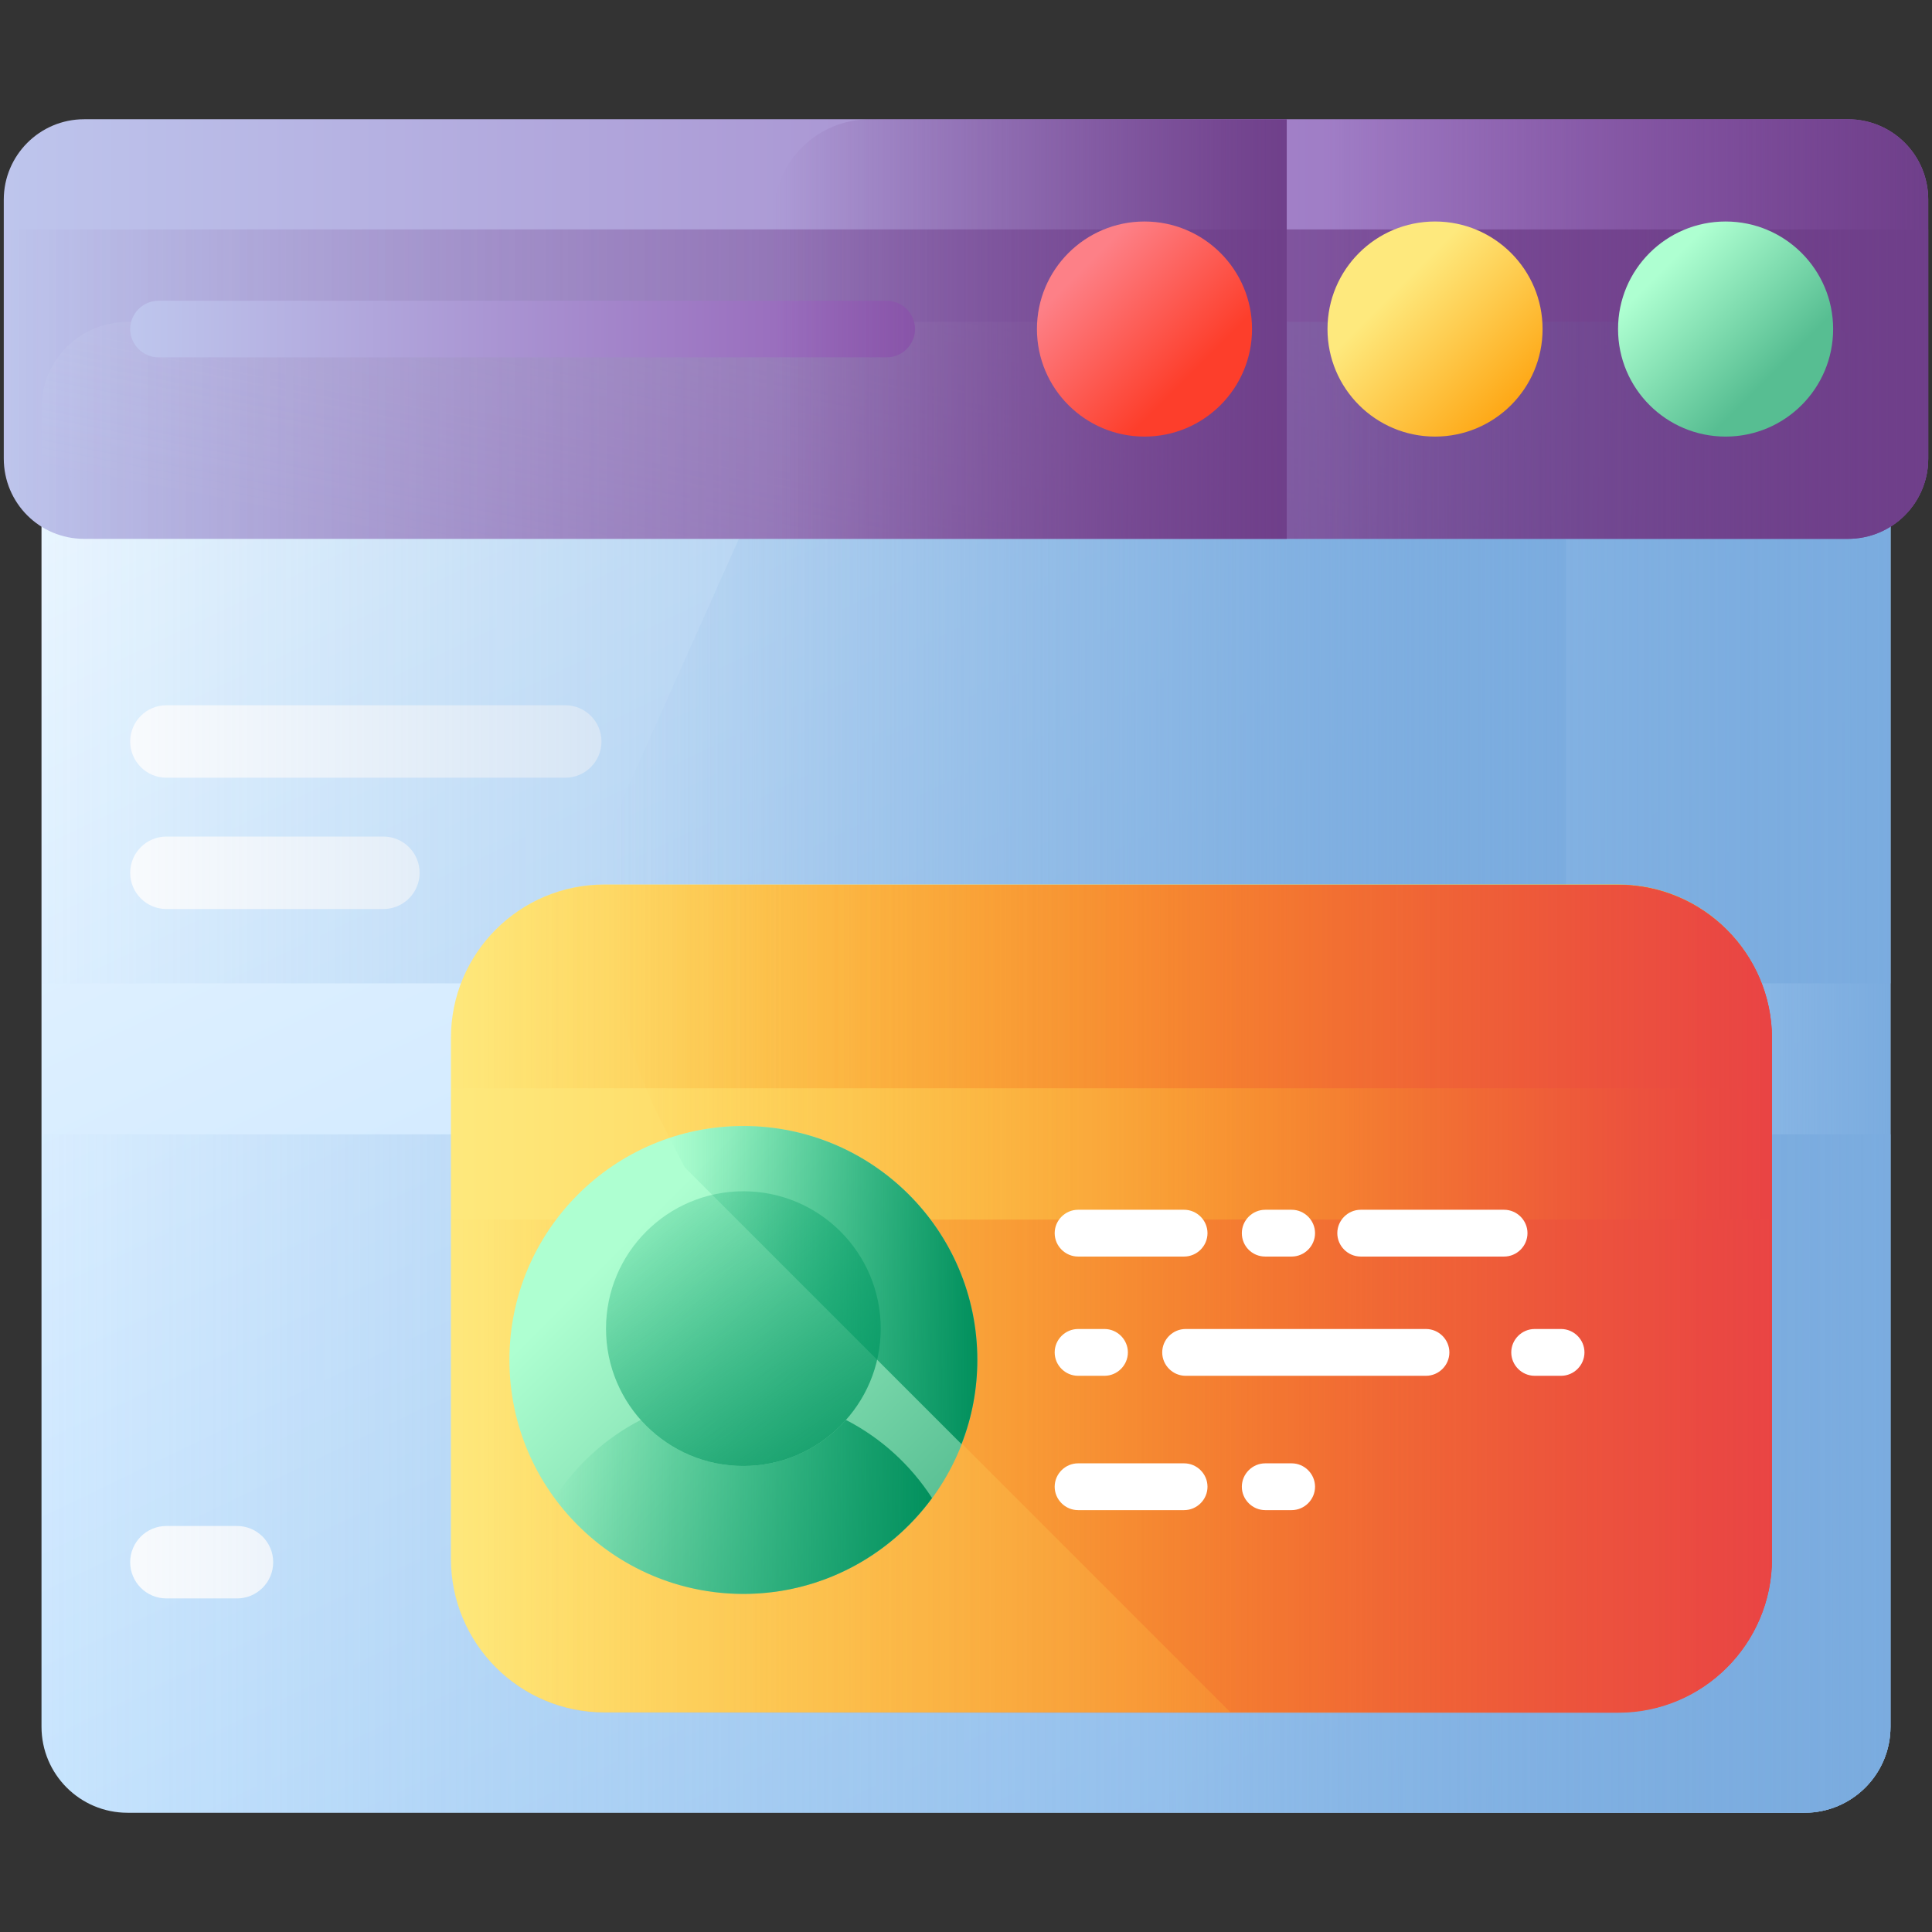 <?xml version="1.0" encoding="utf-8"?>
<!-- Generator: Adobe Illustrator 26.0.1, SVG Export Plug-In . SVG Version: 6.00 Build 0)  -->
<svg version="1.1" id="Layer_1" xmlns="http://www.w3.org/2000/svg" xmlns:xlink="http://www.w3.org/1999/xlink" x="0px" y="0px"
	 viewBox="0 0 512 512" style="enable-background:new 0 0 512 512;" xml:space="preserve">
<rect x="0" y="0" width="512" height="512" fill="#333333" stroke="none"/>
<style type="text/css">
	.st0{fill:url(#SVGID_1_);}
	.st1{fill:#FFFFFF;}
	.st2{fill:url(#SVGID_00000116921827613207656480000007922846412618220956_);}
	.st3{fill:url(#SVGID_00000165945080528386001540000002419252560599874983_);}
	.st4{fill:url(#SVGID_00000054958440785529680790000017702967274159801278_);}
	.st5{fill:url(#SVGID_00000142881463888010249060000003972393776696086672_);}
	.st6{fill:url(#SVGID_00000013893882856464952280000004500062479280002472_);}
	.st7{fill:url(#SVGID_00000070805025070448909800000004876892304048318604_);}
	.st8{fill:url(#SVGID_00000172423875773778660890000004635158230591356038_);}
	.st9{fill:url(#SVGID_00000006694853698537692350000017326384056871719311_);}
	.st10{fill:url(#SVGID_00000014598321984631708220000014442030906767621301_);}
	.st11{fill:url(#SVGID_00000134937572231017805730000015169040691204954521_);}
	.st12{fill:url(#SVGID_00000072990959984748579840000015292635694406998411_);}
	.st13{fill:url(#SVGID_00000052101635087769597820000002582178823699908015_);}
	.st14{fill:url(#SVGID_00000077319783358023671130000005250410379452880514_);}
	.st15{fill:url(#SVGID_00000160175058790292329340000002016458175473431438_);}
	.st16{fill:url(#SVGID_00000105420918032060470120000005196851122903834240_);}
	.st17{fill:url(#SVGID_00000084512695342846678580000010722697716673008793_);}
	.st18{fill:url(#SVGID_00000103267278368734326270000016539269463499092354_);}
	.st19{fill:url(#SVGID_00000019647418202740934340000016539236255752652173_);}
	.st20{fill:url(#SVGID_00000112597124549550606150000004542862348173059212_);}
	.st21{fill:url(#SVGID_00000139977570997356973970000014776304971871565707_);}
	.st22{fill:url(#SVGID_00000149373612837439180540000000842125825665350809_);}
	.st23{fill:url(#SVGID_00000051349812511790544510000002631022363747268502_);}
	.st24{fill:url(#SVGID_00000145773807779697717880000003684370864256097689_);}
</style>
<g>
	
		<linearGradient id="SVGID_1_" gradientUnits="userSpaceOnUse" x1="152.019" y1="444.563" x2="368.51" y2="-3.883" gradientTransform="matrix(1 0 0 -1 0 512)">
		<stop  offset="0" style="stop-color:#EAF6FF"/>
		<stop  offset="1" style="stop-color:#B3DAFE"/>
	</linearGradient>
	<path class="st0" d="M478.2,480.4H33.8c-12.6,0-22.8-10.2-22.8-22.8V108c0-12.6,10.2-22.8,22.8-22.8h444.4
		c12.6,0,22.8,10.2,22.8,22.8v349.6C501,470.2,490.8,480.4,478.2,480.4z"/>
	<g>
		<path class="st1" d="M149.8,186.9H44.1c-5.3,0-9.6,4.3-9.6,9.6s4.3,9.6,9.6,9.6h105.7c5.3,0,9.6-4.3,9.6-9.6
			C159.4,191.2,155.1,186.9,149.8,186.9L149.8,186.9z M111.2,231.3c0-5.3-4.3-9.6-9.6-9.6H44.1c-5.3,0-9.6,4.3-9.6,9.6l0,0
			c0,5.3,4.3,9.6,9.6,9.6h57.5C106.9,240.9,111.2,236.6,111.2,231.3z M62.8,423.6c5.3,0,9.6-4.3,9.6-9.6c0-5.3-4.3-9.6-9.6-9.6H44.1
			c-5.3,0-9.6,4.3-9.6,9.6s4.3,9.6,9.6,9.6H62.8z"/>
	</g>
	
		<linearGradient id="SVGID_00000089545389161640452540000006001149012755758501_" gradientUnits="userSpaceOnUse" x1="165.145" y1="276.172" x2="166.145" y2="276.172" gradientTransform="matrix(193 0 0 -395.137 -31565 109408.672)">
		<stop  offset="0" style="stop-color:#7BACDF;stop-opacity:0"/>
		<stop  offset="1" style="stop-color:#7BACDF"/>
	</linearGradient>
	<path style="fill:url(#SVGID_00000089545389161640452540000006001149012755758501_);" d="M478.2,85.3H308v395.1h170.2
		c12.6,0,22.8-10.2,22.8-22.8V108C501,95.5,490.8,85.3,478.2,85.3z"/>
	
		<linearGradient id="SVGID_00000035506646822650393300000012088826346865617055_" gradientUnits="userSpaceOnUse" x1="165.663" y1="277.015" x2="166.663" y2="277.015" gradientTransform="matrix(490 0 0 -175.352 -81164 48748.012)">
		<stop  offset="0" style="stop-color:#7BACDF;stop-opacity:0"/>
		<stop  offset="1" style="stop-color:#7BACDF"/>
	</linearGradient>
	<path style="fill:url(#SVGID_00000035506646822650393300000012088826346865617055_);" d="M478.2,85.3H33.8
		C21.2,85.3,11,95.5,11,108v152.6h490V108C501,95.5,490.8,85.3,478.2,85.3z"/>
	
		<linearGradient id="SVGID_00000119084092063259955090000003125060302426636453_" gradientUnits="userSpaceOnUse" x1="165.347" y1="276.856" x2="166.347" y2="276.856" gradientTransform="matrix(252.667 0 0 -195.804 -41615.387 54392.762)">
		<stop  offset="0" style="stop-color:#7BACDF;stop-opacity:0"/>
		<stop  offset="1" style="stop-color:#7BACDF"/>
	</linearGradient>
	<path style="fill:url(#SVGID_00000119084092063259955090000003125060302426636453_);" d="M221.5,85.3l-59.2,132.5v63.3H415V85.3
		H221.5z"/>
	
		<linearGradient id="SVGID_00000127015653563776703530000000340654999897878687_" gradientUnits="userSpaceOnUse" x1="165.663" y1="276.977" x2="166.663" y2="276.977" gradientTransform="matrix(490 0 0 -179.784 -81164 50186.598)">
		<stop  offset="0" style="stop-color:#7BACDF;stop-opacity:0"/>
		<stop  offset="1" style="stop-color:#7BACDF"/>
	</linearGradient>
	<path style="fill:url(#SVGID_00000127015653563776703530000000340654999897878687_);" d="M11,300.6v157c0,12.6,10.2,22.8,22.8,22.8
		h444.4c12.6,0,22.8-10.2,22.8-22.8v-157H11z"/>
	
		<linearGradient id="SVGID_00000170982101023872767100000004567442078301767317_" gradientUnits="userSpaceOnUse" x1="165.677" y1="277.888" x2="166.677" y2="277.888" gradientTransform="matrix(510.001 0 0 -111.228 -84494.164 30996.143)">
		<stop  offset="0" style="stop-color:#BEC6ED"/>
		<stop  offset="1" style="stop-color:#925CB4"/>
	</linearGradient>
	<path style="fill:url(#SVGID_00000170982101023872767100000004567442078301767317_);" d="M489.7,31.6H22.3C10.5,31.6,1,41.2,1,52.9
		v68.6c0,11.8,9.5,21.3,21.3,21.3h467.4c11.8,0,21.3-9.5,21.3-21.3V52.9C511,41.1,501.5,31.6,489.7,31.6L489.7,31.6z"/>
	
		<linearGradient id="SVGID_00000129923745638887674220000015274445471429594038_" gradientUnits="userSpaceOnUse" x1="246.427" y1="340.261" x2="343.427" y2="837.261" gradientTransform="matrix(1 0 0 -1 0 512)">
		<stop  offset="0" style="stop-color:#EAF6FF;stop-opacity:0"/>
		<stop  offset="1" style="stop-color:#B3DAFE"/>
	</linearGradient>
	<path style="fill:url(#SVGID_00000129923745638887674220000015274445471429594038_);" d="M478.2,85.3H33.8
		C21.2,85.3,11,95.5,11,108v31.5c3.4,2.1,7.3,3.3,11.3,3.3h467.4c4.2,0,8-1.2,11.3-3.3V108C501,95.5,490.8,85.3,478.2,85.3
		L478.2,85.3z"/>
	
		<linearGradient id="SVGID_00000181775380233171574070000012085780159144399253_" gradientUnits="userSpaceOnUse" x1="165.145" y1="280.113" x2="166.145" y2="280.113" gradientTransform="matrix(193 0 0 -57.581 -31565 16243.22)">
		<stop  offset="0" style="stop-color:#7BACDF;stop-opacity:0"/>
		<stop  offset="1" style="stop-color:#7BACDF"/>
	</linearGradient>
	<path style="fill:url(#SVGID_00000181775380233171574070000012085780159144399253_);" d="M478.2,85.3H308v57.6h181.7
		c4.2,0,8-1.2,11.3-3.3V108C501,95.5,490.8,85.3,478.2,85.3z"/>
	
		<linearGradient id="SVGID_00000147907330679930295000000017325552964996585653_" gradientUnits="userSpaceOnUse" x1="165.677" y1="278.738" x2="166.677" y2="278.738" gradientTransform="matrix(510.001 0 0 -82.023 -84494.164 22964.769)">
		<stop  offset="0" style="stop-color:#6F3F8A;stop-opacity:0"/>
		<stop  offset="1" style="stop-color:#6F3F8A"/>
	</linearGradient>
	<path style="fill:url(#SVGID_00000147907330679930295000000017325552964996585653_);" d="M1,60.8v60.7c0,11.8,9.5,21.3,21.3,21.3
		h467.4c11.8,0,21.3-9.5,21.3-21.3V60.8H1z"/>
	
		<linearGradient id="SVGID_00000088124673012603962690000015416893631459947415_" gradientUnits="userSpaceOnUse" x1="164.962" y1="277.888" x2="165.962" y2="277.888" gradientTransform="matrix(158.915 0 0 -111.228 -25862.805 30996.143)">
		<stop  offset="0" style="stop-color:#6F3F8A;stop-opacity:0"/>
		<stop  offset="1" style="stop-color:#6F3F8A"/>
	</linearGradient>
	<path style="fill:url(#SVGID_00000088124673012603962690000015416893631459947415_);" d="M489.7,31.6H352.1v111.2h137.6
		c11.8,0,21.3-9.5,21.3-21.3V52.9C511,41.1,501.5,31.6,489.7,31.6z"/>
	
		<linearGradient id="SVGID_00000065049363690682652900000012439461191839575230_" gradientUnits="userSpaceOnUse" x1="165.207" y1="293.207" x2="166.207" y2="293.207" gradientTransform="matrix(208 0 0 -15 -34328.5 4485.33)">
		<stop  offset="0" style="stop-color:#BEC6ED"/>
		<stop  offset="1" style="stop-color:#925CB4"/>
	</linearGradient>
	<path style="fill:url(#SVGID_00000065049363690682652900000012439461191839575230_);" d="M235,94.7H42c-4.1,0-7.5-3.4-7.5-7.5
		s3.4-7.5,7.5-7.5h193c4.1,0,7.5,3.4,7.5,7.5S239.1,94.7,235,94.7z"/>
	
		<linearGradient id="SVGID_00000013894501974710511150000012054667618894750894_" gradientUnits="userSpaceOnUse" x1="164.787" y1="277.888" x2="165.787" y2="277.888" gradientTransform="matrix(136 0 0 -111.228 -22206 30996.143)">
		<stop  offset="0" style="stop-color:#6F3F8A;stop-opacity:0"/>
		<stop  offset="1" style="stop-color:#6F3F8A"/>
	</linearGradient>
	<path style="fill:url(#SVGID_00000013894501974710511150000012054667618894750894_);" d="M205,142.8h136V31.6H230.6
		c-14.2,0-25.6,11.5-25.6,25.6V142.8z"/>
	
		<linearGradient id="SVGID_00000056401201796610473020000013789279190616898476_" gradientUnits="userSpaceOnUse" x1="287.079" y1="441.034" x2="315.501" y2="412.613" gradientTransform="matrix(1 0 0 -1 0 512)">
		<stop  offset="0" style="stop-color:#FD8087"/>
		<stop  offset="1" style="stop-color:#FD3E2B"/>
	</linearGradient>
	<circle style="fill:url(#SVGID_00000056401201796610473020000013789279190616898476_);" cx="303.3" cy="87.2" r="28.5"/>
	
		<linearGradient id="SVGID_00000180341131657000977840000010148756704701354403_" gradientUnits="userSpaceOnUse" x1="369.859" y1="435.252" x2="401.375" y2="403.736" gradientTransform="matrix(1 0 0 -1 0 512)">
		<stop  offset="0" style="stop-color:#FEE97D"/>
		<stop  offset="1" style="stop-color:#FEA613"/>
	</linearGradient>
	<circle style="fill:url(#SVGID_00000180341131657000977840000010148756704701354403_);" cx="380.3" cy="87.2" r="28.5"/>
	
		<linearGradient id="SVGID_00000114050093125159338410000005780838207102739335_" gradientUnits="userSpaceOnUse" x1="441.073" y1="441.034" x2="469.495" y2="412.613" gradientTransform="matrix(1 0 0 -1 0 512)">
		<stop  offset="0" style="stop-color:#AEFFD1"/>
		<stop  offset="1" style="stop-color:#57BE92"/>
	</linearGradient>
	<circle style="fill:url(#SVGID_00000114050093125159338410000005780838207102739335_);" cx="457.3" cy="87.2" r="28.5"/>
	
		<linearGradient id="SVGID_00000070106138879580671850000015959793727210991801_" gradientUnits="userSpaceOnUse" x1="165.529" y1="276.711" x2="166.529" y2="276.711" gradientTransform="matrix(349.991 0 0 -219.327 -57813.996 61034.375)">
		<stop  offset="0" style="stop-color:#FEE97D"/>
		<stop  offset="1" style="stop-color:#FEA613"/>
	</linearGradient>
	<path style="fill:url(#SVGID_00000070106138879580671850000015959793727210991801_);" d="M428.8,453.8H160.2
		c-22.5,0-40.7-18.2-40.7-40.7v-138c0-22.5,18.2-40.7,40.7-40.7h268.6c22.5,0,40.7,18.2,40.7,40.7v138
		C469.5,435.6,451.3,453.8,428.8,453.8L428.8,453.8z"/>
	
		<linearGradient id="SVGID_00000054957730536772662030000012643826454844165055_" gradientUnits="userSpaceOnUse" x1="165.067" y1="276.711" x2="166.067" y2="276.711" gradientTransform="matrix(176.94 0 0 -219.328 -28914.475 61034.652)">
		<stop  offset="0" style="stop-color:#FEA613;stop-opacity:0"/>
		<stop  offset="1" style="stop-color:#E94444"/>
	</linearGradient>
	<path style="fill:url(#SVGID_00000054957730536772662030000012643826454844165055_);" d="M428.8,234.5H292.6v219.3h136.3
		c22.5,0,40.7-18.2,40.7-40.7v-138C469.5,252.7,451.3,234.5,428.8,234.5L428.8,234.5z"/>
	
		<linearGradient id="SVGID_00000154427272173231942590000001988223027355752851_" gradientUnits="userSpaceOnUse" x1="165.529" y1="280.429" x2="166.529" y2="280.429" gradientTransform="matrix(349.991 0 0 -53.886 -57813.996 15372.654)">
		<stop  offset="0" style="stop-color:#FEA613;stop-opacity:0"/>
		<stop  offset="1" style="stop-color:#E94444"/>
	</linearGradient>
	<path style="fill:url(#SVGID_00000154427272173231942590000001988223027355752851_);" d="M428.8,234.5H160.2
		c-22.5,0-40.7,18.2-40.7,40.7v13.2h350v-13.2C469.5,252.7,451.3,234.5,428.8,234.5L428.8,234.5z"/>
	
		<linearGradient id="SVGID_00000114769229106589147520000003160838343136835995_" gradientUnits="userSpaceOnUse" x1="165.463" y1="276.711" x2="166.463" y2="276.711" gradientTransform="matrix(307.174 0 0 -219.328 -50663.555 61034.66)">
		<stop  offset="0" style="stop-color:#FEA613;stop-opacity:0"/>
		<stop  offset="1" style="stop-color:#E94444"/>
	</linearGradient>
	<path style="fill:url(#SVGID_00000114769229106589147520000003160838343136835995_);" d="M428.8,234.5H162.7
		c-0.2,2.9-0.3,5.9-0.3,8.8c0,19.7,4.8,39,14.1,56.4l5.1,9.6l144.4,144.4h102.9c22.5,0,40.7-18.2,40.7-40.7v-138
		C469.5,252.7,451.3,234.5,428.8,234.5L428.8,234.5z"/>
	
		<linearGradient id="SVGID_00000016755741683598942180000001527168994363572620_" gradientUnits="userSpaceOnUse" x1="165.529" y1="277.533" x2="166.529" y2="277.533" gradientTransform="matrix(349.991 0 0 -130.663 -57813.992 36651.766)">
		<stop  offset="0" style="stop-color:#FEA613;stop-opacity:0"/>
		<stop  offset="1" style="stop-color:#E94444"/>
	</linearGradient>
	<path style="fill:url(#SVGID_00000016755741683598942180000001527168994363572620_);" d="M119.5,323.2v90
		c0,22.5,18.2,40.7,40.7,40.7h268.6c22.5,0,40.7-18.2,40.7-40.7v-90H119.5z"/>
	
		<linearGradient id="SVGID_00000152965662380803971140000017742116324241593740_" gradientUnits="userSpaceOnUse" x1="165.5" y1="183.108" x2="244.506" y2="104.102" gradientTransform="matrix(1 0 0 -1 0 512)">
		<stop  offset="0" style="stop-color:#AEFFD1"/>
		<stop  offset="1" style="stop-color:#57BE92"/>
	</linearGradient>
	<circle style="fill:url(#SVGID_00000152965662380803971140000017742116324241593740_);" cx="197" cy="360.4" r="62"/>
	
		<linearGradient id="SVGID_00000062890441272405803510000012528255305550097544_" gradientUnits="userSpaceOnUse" x1="159.927" y1="216.154" x2="231.927" y2="106.82" gradientTransform="matrix(1 0 0 -1 0 512)">
		<stop  offset="0" style="stop-color:#09A76D;stop-opacity:0"/>
		<stop  offset="0.45" style="stop-color:#07A069;stop-opacity:0.45"/>
		<stop  offset="1" style="stop-color:#02905D"/>
	</linearGradient>
	<circle style="fill:url(#SVGID_00000062890441272405803510000012528255305550097544_);" cx="197" cy="352.1" r="36.4"/>
	
		<linearGradient id="SVGID_00000084502644399462544650000010178949963385164688_" gradientUnits="userSpaceOnUse" x1="163.979" y1="278.649" x2="164.979" y2="278.649" gradientTransform="matrix(81.646 0 0 -84.336 -13210.881 23840.744)">
		<stop  offset="0" style="stop-color:#09A76D;stop-opacity:0"/>
		<stop  offset="0.45" style="stop-color:#07A069;stop-opacity:0.45"/>
		<stop  offset="1" style="stop-color:#02905D"/>
	</linearGradient>
	<path style="fill:url(#SVGID_00000084502644399462544650000010178949963385164688_);" d="M197,298.4c-6.7,0-13.3,1.1-19.6,3.2
		l4.1,7.8l73.3,73.3c2.8-7.1,4.2-14.7,4.2-22.3C259,326.1,231.2,298.4,197,298.4z"/>
	
		<linearGradient id="SVGID_00000052067562292108069520000012843243677480912309_" gradientUnits="userSpaceOnUse" x1="164.351" y1="281.264" x2="165.351" y2="281.264" gradientTransform="matrix(100.044 0 0 -46.08 -16295.327 13360.005)">
		<stop  offset="0" style="stop-color:#09A76D;stop-opacity:0"/>
		<stop  offset="0.45" style="stop-color:#07A069;stop-opacity:0.45"/>
		<stop  offset="1" style="stop-color:#02905D"/>
	</linearGradient>
	<path style="fill:url(#SVGID_00000052067562292108069520000012843243677480912309_);" d="M197,422.4c20.5,0,38.7-10,50-25.4
		c-5.7-8.8-13.5-15.9-22.8-20.7c-6.7,7.5-16.4,12.2-27.2,12.2s-20.6-4.7-27.2-12.2c-9.3,4.8-17.1,11.9-22.8,20.7
		C158.3,412.4,176.5,422.4,197,422.4z"/>
	<g>
		<path class="st1" d="M360.6,333h38c3.4,0,6.2-2.8,6.2-6.2s-2.8-6.2-6.2-6.2h-38c-3.4,0-6.2,2.8-6.2,6.2S357.2,333,360.6,333z
			 M285.7,333h28.1c3.4,0,6.2-2.8,6.2-6.2s-2.8-6.2-6.2-6.2h-28.1c-3.4,0-6.2,2.8-6.2,6.2S282.3,333,285.7,333z M335.3,333h7
			c3.4,0,6.2-2.8,6.2-6.2s-2.8-6.2-6.2-6.2h-7c-3.4,0-6.2,2.8-6.2,6.2S331.8,333,335.3,333z M384.1,358.4c0-3.4-2.8-6.2-6.2-6.2
			h-63.7c-3.4,0-6.2,2.8-6.2,6.2s2.8,6.2,6.2,6.2h63.7C381.3,364.6,384.1,361.8,384.1,358.4C384.1,358.4,384.1,358.4,384.1,358.4z
			 M285.7,364.6h7c3.4,0,6.2-2.8,6.2-6.2s-2.8-6.2-6.2-6.2h-7c-3.4,0-6.2,2.8-6.2,6.2S282.3,364.6,285.7,364.6z M285.7,400.2h28.1
			c3.4,0,6.2-2.8,6.2-6.2s-2.8-6.2-6.2-6.2h-28.1c-3.4,0-6.2,2.8-6.2,6.2S282.3,400.2,285.7,400.2z M335.3,387.8
			c-3.4,0-6.2,2.8-6.2,6.2s2.8,6.2,6.2,6.2h7c3.4,0,6.2-2.8,6.2-6.2s-2.8-6.2-6.2-6.2H335.3z"/>
	</g>
	<path class="st1" d="M413.7,352.2h-7c-3.4,0-6.2,2.8-6.2,6.2s2.8,6.2,6.2,6.2h7c3.4,0,6.2-2.8,6.2-6.2S417.1,352.2,413.7,352.2z"/>
</g>
</svg>
